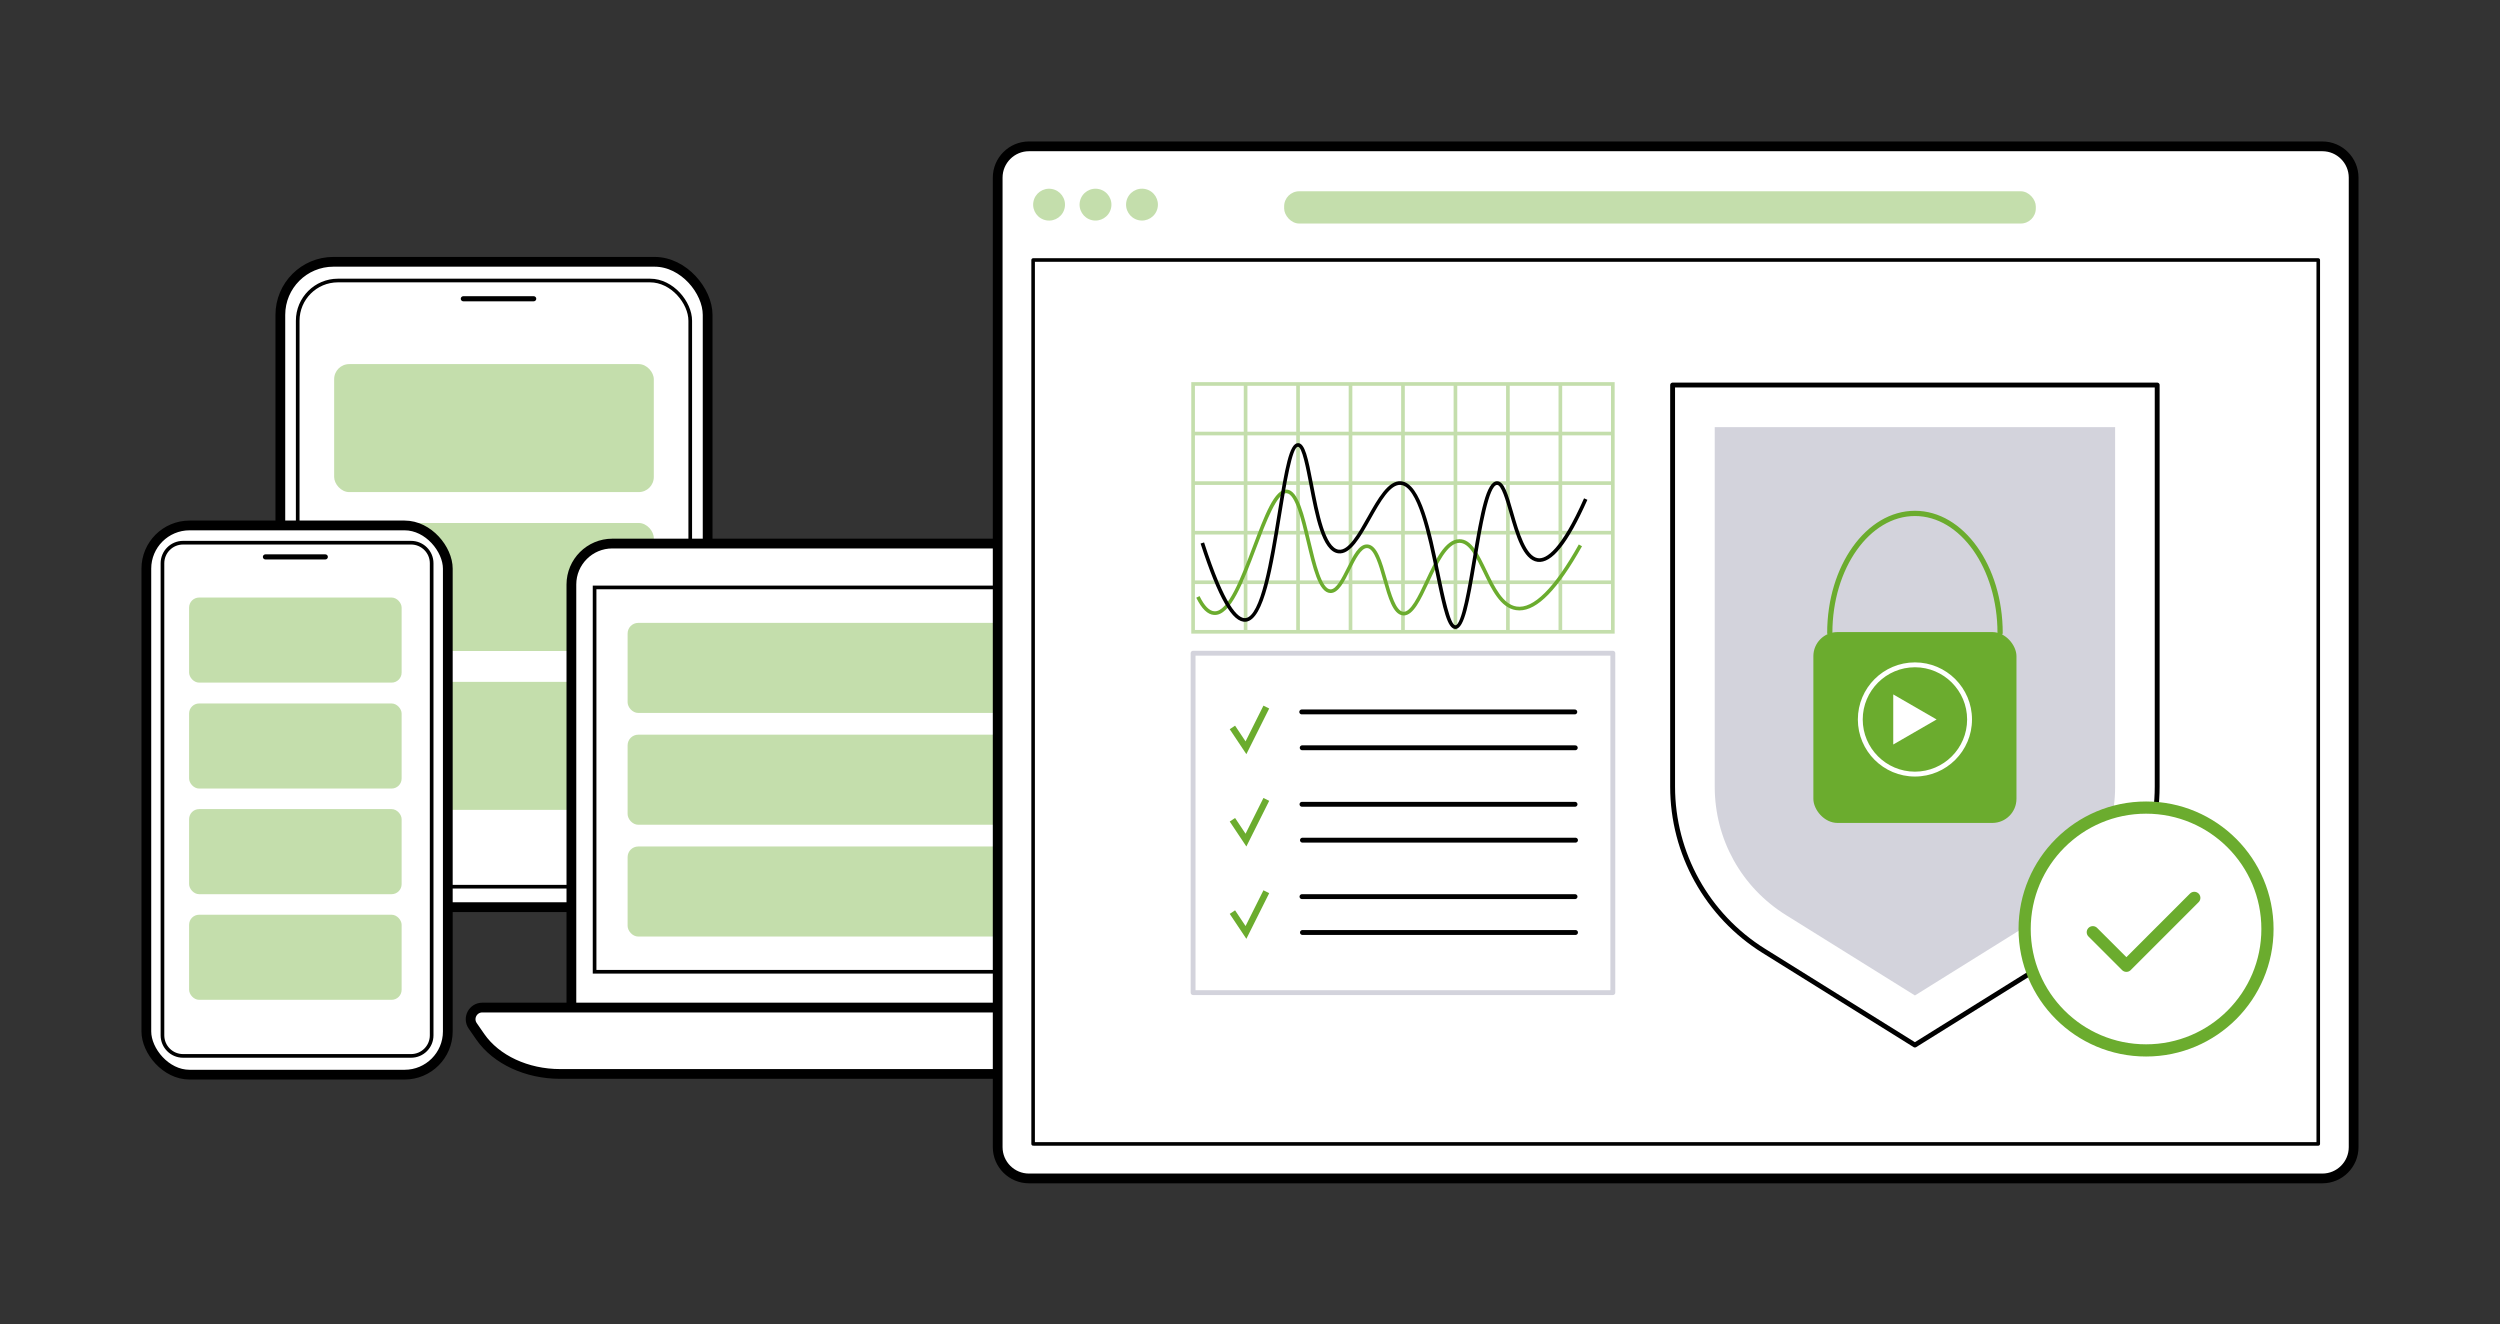<?xml version="1.0" encoding="UTF-8"?>
<svg id="Ebene_4" data-name="Ebene 4" xmlns="http://www.w3.org/2000/svg" viewBox="0 0 1025 542.95">
  <rect x="0" y="0" width="1025" height="542.95" fill="#333333" stroke="none"/>
  <defs>
    <style>
      .cls-1, .cls-2, .cls-3 {
        stroke: #6bac2e;
      }

      .cls-1, .cls-2, .cls-3, .cls-4, .cls-5, .cls-6 {
        stroke-linecap: round;
        stroke-linejoin: round;
      }

      .cls-1, .cls-7 {
        fill: #6bac2e;
      }

      .cls-2, .cls-8, .cls-9, .cls-4, .cls-5, .cls-10 {
        fill: #fff;
      }

      .cls-2, .cls-3 {
        stroke-width: 5px;
      }

      .cls-11, .cls-9, .cls-4, .cls-6, .cls-10 {
        stroke: #000;
      }

      .cls-11, .cls-9, .cls-10 {
        stroke-miterlimit: 10;
      }

      .cls-12 {
        fill: #c4deac;
      }

      .cls-13 {
        fill: #d3d3dc;
      }

      .cls-3, .cls-6 {
        fill: none;
      }

      .cls-9 {
        stroke-width: 4px;
      }

      .cls-4, .cls-5, .cls-6 {
        stroke-width: 2px;
      }

      .cls-5 {
        stroke: #d3d3dc;
      }

      .cls-10 {
        stroke-width: 1.5px;
      }
    </style>
  </defs>
  <g id="SaaS_technology" data-name="SaaS technology">
    <g>
      <g>
        <rect class="cls-9" x="114.93" y="107.33" width="175.19" height="264.6" rx="21.76" ry="21.76" transform="translate(405.06 479.27) rotate(180)"/>
        <rect class="cls-10" x="122.06" y="115" width="160.94" height="248.53" rx="16.49" ry="16.49" transform="translate(405.06 478.54) rotate(180)"/>
        <path class="cls-11" d="m218.82,123.04h-28.86c-.3,0-.55-.25-.55-.55s.25-.55.55-.55h28.86c.3,0,.55.25.55.55s-.25.55-.55.55Z"/>
      </g>
      <rect class="cls-12" x="137" y="279.57" width="131.06" height="52.48" rx="6.19" ry="6.19"/>
      <rect class="cls-12" x="137" y="214.42" width="131.06" height="52.48" rx="6.19" ry="6.19"/>
      <rect class="cls-12" x="137" y="149.28" width="131.06" height="52.48" rx="6.19" ry="6.19"/>
    </g>
    <g id="Services">
      <g>
        <path class="cls-9" d="m251.05,222.86h255.69c9.26,0,16.78,7.52,16.78,16.78v176.77H234.27v-176.77c0-9.26,7.52-16.78,16.78-16.78Z"/>
        <path class="cls-10" d="m243.78,398.42h270.22v-157.58H243.78v157.58Z"/>
        <path class="cls-9" d="m528.54,440.32H229.67c-13.68,0-26.25-5.85-32.74-15.22l-3.12-4.51c-2.19-3.17.08-7.49,3.94-7.49h362.29c3.68,0,5.98,3.97,4.15,7.15l-1.71,2.97c-6,10.4-19.28,17.1-33.93,17.1Z"/>
      </g>
      <g>
        <rect class="cls-12" x="257.32" y="347.06" width="241.23" height="36.93" rx="4.36" ry="4.36"/>
        <rect class="cls-12" x="257.32" y="301.22" width="241.23" height="36.93" rx="4.36" ry="4.36"/>
        <rect class="cls-12" x="257.32" y="255.38" width="241.23" height="36.93" rx="4.36" ry="4.36"/>
      </g>
    </g>
    <g>
      <rect class="cls-9" x="60" y="215.43" width="123.6" height="225.18" rx="17.72" ry="17.72" transform="translate(243.6 656.04) rotate(180)"/>
      <path class="cls-10" d="m75.03,222.51c-4.64,0-8.42,3.78-8.42,8.42v193.57c0,4.64,3.78,8.42,8.42,8.42h93.53c4.64,0,8.42-3.78,8.42-8.42v-193.57c0-4.64-3.78-8.42-8.42-8.42h-93.53Z"/>
      <path class="cls-11" d="m133.38,228.88h-24.56c-.3,0-.55-.25-.55-.55s.25-.55.55-.55h24.56c.3,0,.55.25.55.55s-.25.55-.55.55Z"/>
      <g>
        <rect class="cls-12" x="77.53" y="375.04" width="87.14" height="34.89" rx="4.12" ry="4.12"/>
        <rect class="cls-12" x="77.53" y="331.73" width="87.14" height="34.89" rx="4.12" ry="4.12"/>
        <rect class="cls-12" x="77.53" y="288.42" width="87.14" height="34.89" rx="4.12" ry="4.12"/>
        <rect class="cls-12" x="77.53" y="244.99" width="87.14" height="34.89" rx="4.12" ry="4.12"/>
      </g>
    </g>
  </g>
  <g>
    <g>
      <rect class="cls-8" x="409.78" y="60.73" width="554.48" height="421.7" rx="16.51" ry="16.51"/>
      <path class="cls-9" d="m952.17,483.16H421.88c-7.08,0-12.83-5.76-12.83-12.83V72.83c0-7.08,5.76-12.83,12.83-12.83h530.28c7.08,0,12.83,5.76,12.83,12.83v397.5c0,7.08-5.76,12.83-12.83,12.83Z"/>
    </g>
    <path d="m950.48,469.74H423.88c-.41,0-1.04-.33-1.04-.73s-.04-.73.37-.73h526.54V107.33H424.31v361.68c0,.4-.33.73-.73.73s-.73-.33-.73-.73V106.6c0-.4.33-.73.73-.73h526.91c.41,0,.73.33.73.73v362.41c0,.4-.33.73-.73.73Z"/>
    <g>
      <g>
        <circle class="cls-12" cx="430.11" cy="83.9" r="6.53" transform="translate(278.39 495.02) rotate(-80.78)"/>
        <circle class="cls-12" cx="449.17" cy="83.9" r="6.53" transform="translate(264.32 501.79) rotate(-76.72)"/>
        <circle class="cls-12" cx="468.24" cy="83.9" r="6.53" transform="translate(279 520.34) rotate(-76.72)"/>
      </g>
      <rect class="cls-12" x="526.5" y="78.42" width="308.18" height="13.23" rx="6.18" ry="6.18"/>
    </g>
  </g>
  <g>
    <g>
      <path class="cls-4" d="m884.46,157.87h-198.69v164.64c0,27.39,14.13,52.84,37.37,67.33l61.97,38.63,61.97-38.63c23.24-14.49,37.37-39.94,37.37-67.33v-164.64Z"/>
      <path class="cls-13" d="m732.28,375.2c-18.31-11.41-29.24-31.11-29.24-52.69v-147.38h164.16v147.38c0,21.57-10.93,41.27-29.24,52.69l-52.84,32.94-52.84-32.94Z"/>
    </g>
    <g>
      <rect class="cls-7" x="743.48" y="259.15" width="83.27" height="78.25" rx="9.88" ry="9.88"/>
      <g>
        <path class="cls-8" d="m785.12,273.58c11.8,0,21.4,9.6,21.4,21.4s-9.6,21.4-21.4,21.4-21.4-9.6-21.4-21.4,9.6-21.4,21.4-21.4m0-2c-12.92,0-23.4,10.48-23.4,23.4s10.48,23.4,23.4,23.4,23.4-10.48,23.4-23.4-10.48-23.4-23.4-23.4h0Z"/>
        <polygon class="cls-8" points="794.01 294.98 776.23 284.71 776.23 305.25 794.01 294.98"/>
      </g>
      <path class="cls-1" d="m820.04,260.11c-.32,0-.57-.26-.57-.57,0-26.73-15.41-48.47-34.35-48.47s-34.34,21.75-34.34,48.47c0,.32-.26.57-.57.57s-.57-.26-.57-.57c0-27.36,15.92-49.62,35.49-49.62s35.49,22.26,35.49,49.62c0,.32-.26.57-.57.57Z"/>
    </g>
  </g>
  <g>
    <circle class="cls-2" cx="879.88" cy="380.89" r="49.78"/>
    <polyline class="cls-3" points="858.05 382.21 871.82 395.97 899.66 368.13"/>
  </g>
  <g id="Planshet">
    <rect class="cls-5" x="489.17" y="267.82" width="172.09" height="139.15"/>
    <g>
      <line class="cls-6" x1="533.71" y1="291.89" x2="645.67" y2="291.89"/>
      <line class="cls-6" x1="533.9" y1="306.59" x2="645.86" y2="306.59"/>
      <line class="cls-6" x1="533.81" y1="329.76" x2="645.77" y2="329.76"/>
      <line class="cls-6" x1="534" y1="344.47" x2="645.96" y2="344.47"/>
      <line class="cls-6" x1="533.81" y1="367.62" x2="645.77" y2="367.62"/>
      <line class="cls-6" x1="534" y1="382.32" x2="645.96" y2="382.32"/>
    </g>
    <g>
      <polygon class="cls-7" points="511.01 309.21 504.19 298.98 506.38 297.52 510.68 303.97 518.01 289.31 520.37 290.49 511.01 309.21"/>
      <polygon class="cls-7" points="511.01 347.06 504.19 336.83 506.38 335.37 510.68 341.83 518.01 327.17 520.37 328.34 511.01 347.06"/>
      <polygon class="cls-7" points="511.01 384.92 504.19 374.69 506.38 373.23 510.68 379.68 518.01 365.02 520.37 366.2 511.01 384.92"/>
    </g>
  </g>
  <g id="Grafik">
    <g>
      <rect class="cls-12" x="509.94" y="157.43" width="1.5" height="101.61"/>
      <rect class="cls-12" x="531.45" y="157.43" width="1.5" height="101.61"/>
      <rect class="cls-12" x="552.96" y="157.43" width="1.5" height="101.61"/>
      <rect class="cls-12" x="574.47" y="157.43" width="1.5" height="101.61"/>
      <rect class="cls-12" x="595.98" y="157.43" width="1.5" height="101.61"/>
      <rect class="cls-12" x="617.49" y="157.43" width="1.5" height="101.61"/>
      <rect class="cls-12" x="639" y="157.43" width="1.5" height="101.61"/>
      <rect class="cls-12" x="489.17" y="177" width="172.09" height="1.5"/>
      <rect class="cls-12" x="489.17" y="197.32" width="172.09" height="1.5"/>
      <rect class="cls-12" x="489.17" y="217.65" width="172.09" height="1.5"/>
      <rect class="cls-12" x="489.17" y="237.97" width="172.09" height="1.5"/>
      <path class="cls-12" d="m662.01,259.79h-173.59v-103.11h173.59v103.11Zm-172.09-1.5h170.59v-100.11h-170.59v100.11Z"/>
    </g>
    <path class="cls-7" d="m575.53,252.32c-.13,0-.26,0-.39-.02-4.01-.42-5.95-7.25-8.01-14.48-1.72-6.05-3.66-12.9-6.56-13.11-2.45-.18-4.86,4.62-6.97,8.85-2.49,5-4.85,9.71-8.2,9.58-4.74-.2-7.14-10.33-9.68-21.06-2.18-9.17-4.64-19.56-8.19-19.86-3.9-.32-8.45,11.76-12.48,22.42-5.18,13.71-10.5,27.93-17.26,27.49-2.67-.16-5.07-2.47-7.32-7.07l1.35-.66c1.96,4.01,4,6.11,6.06,6.23,5.66.34,11.02-13.93,15.77-26.52,4.82-12.78,8.96-23.82,14.01-23.38,4.63.39,7.01,10.41,9.52,21.01,2.2,9.26,4.69,19.75,8.29,19.9.03,0,.05,0,.08,0,2.35,0,4.67-4.65,6.72-8.75,2.55-5.11,4.95-9.92,8.42-9.67,3.94.29,5.86,7.04,7.89,14.2,1.74,6.13,3.72,13.08,6.72,13.4,3.05.32,6.17-6.32,9.19-12.74,3.93-8.34,7.99-16.97,13.89-17.01h.04c4.9,0,7.9,6.22,11.07,12.81,3.29,6.84,6.7,13.92,12.29,14.8,6.88,1.08,15.48-7.48,25.53-25.45l1.31.73c-9.89,17.68-18.3,26.31-25.65,26.31-.48,0-.96-.04-1.43-.11-6.37-1-9.95-8.44-13.41-15.63-2.97-6.17-5.78-11.99-9.75-11.96-4.95.04-8.99,8.6-12.54,16.15-3.43,7.29-6.41,13.62-10.32,13.62Z"/>
    <path d="m596.7,257.87c-3.2,0-4.95-7.75-8-22.56-3.29-15.97-7.39-35.84-14.39-36.49-4.29-.4-8.39,6.88-12.35,13.92-4.28,7.6-8.32,14.78-13.3,14.12-6.61-.88-9.36-15.26-11.79-27.94-1.34-7-3.01-15.71-4.69-15.74h-.01c-2.41,0-4.89,15.37-6.89,27.72-3.45,21.28-7.01,43.29-14.52,44.01-5.4.5-11.27-9.67-18.52-32.06l1.43-.46c8.47,26.18,13.89,31.33,16.95,31.03,6.36-.61,10.14-23.98,13.19-42.76,3.08-19.02,4.86-28.98,8.38-28.98h.03c2.77.05,4.01,5.85,6.14,16.95,2.22,11.58,4.98,26,10.52,26.74,3.98.53,7.95-6.53,11.79-13.37,4.2-7.46,8.53-15.17,13.8-14.68,8.1.76,12.15,20.38,15.72,37.68,1.96,9.52,4.41,21.36,6.53,21.36h.01c2.55-.05,5.16-15.68,7.06-27.1,3.3-19.79,5.61-31.82,9.96-31.95.02,0,.05,0,.07,0,2.88,0,4.42,5.34,6.55,12.72,2.33,8.09,5.24,18.16,10.22,18.83,3.42.46,9.48-3.42,18.87-24.55l1.37.61c-7.95,17.89-14.63,26.21-20.44,25.43-5.95-.8-8.88-10.95-11.46-19.9-1.58-5.48-3.38-11.7-5.13-11.64-3.42.1-6.37,17.79-8.52,30.7-2.92,17.53-4.89,28.28-8.51,28.35-.01,0-.03,0-.04,0Z"/>
  </g>
</svg>